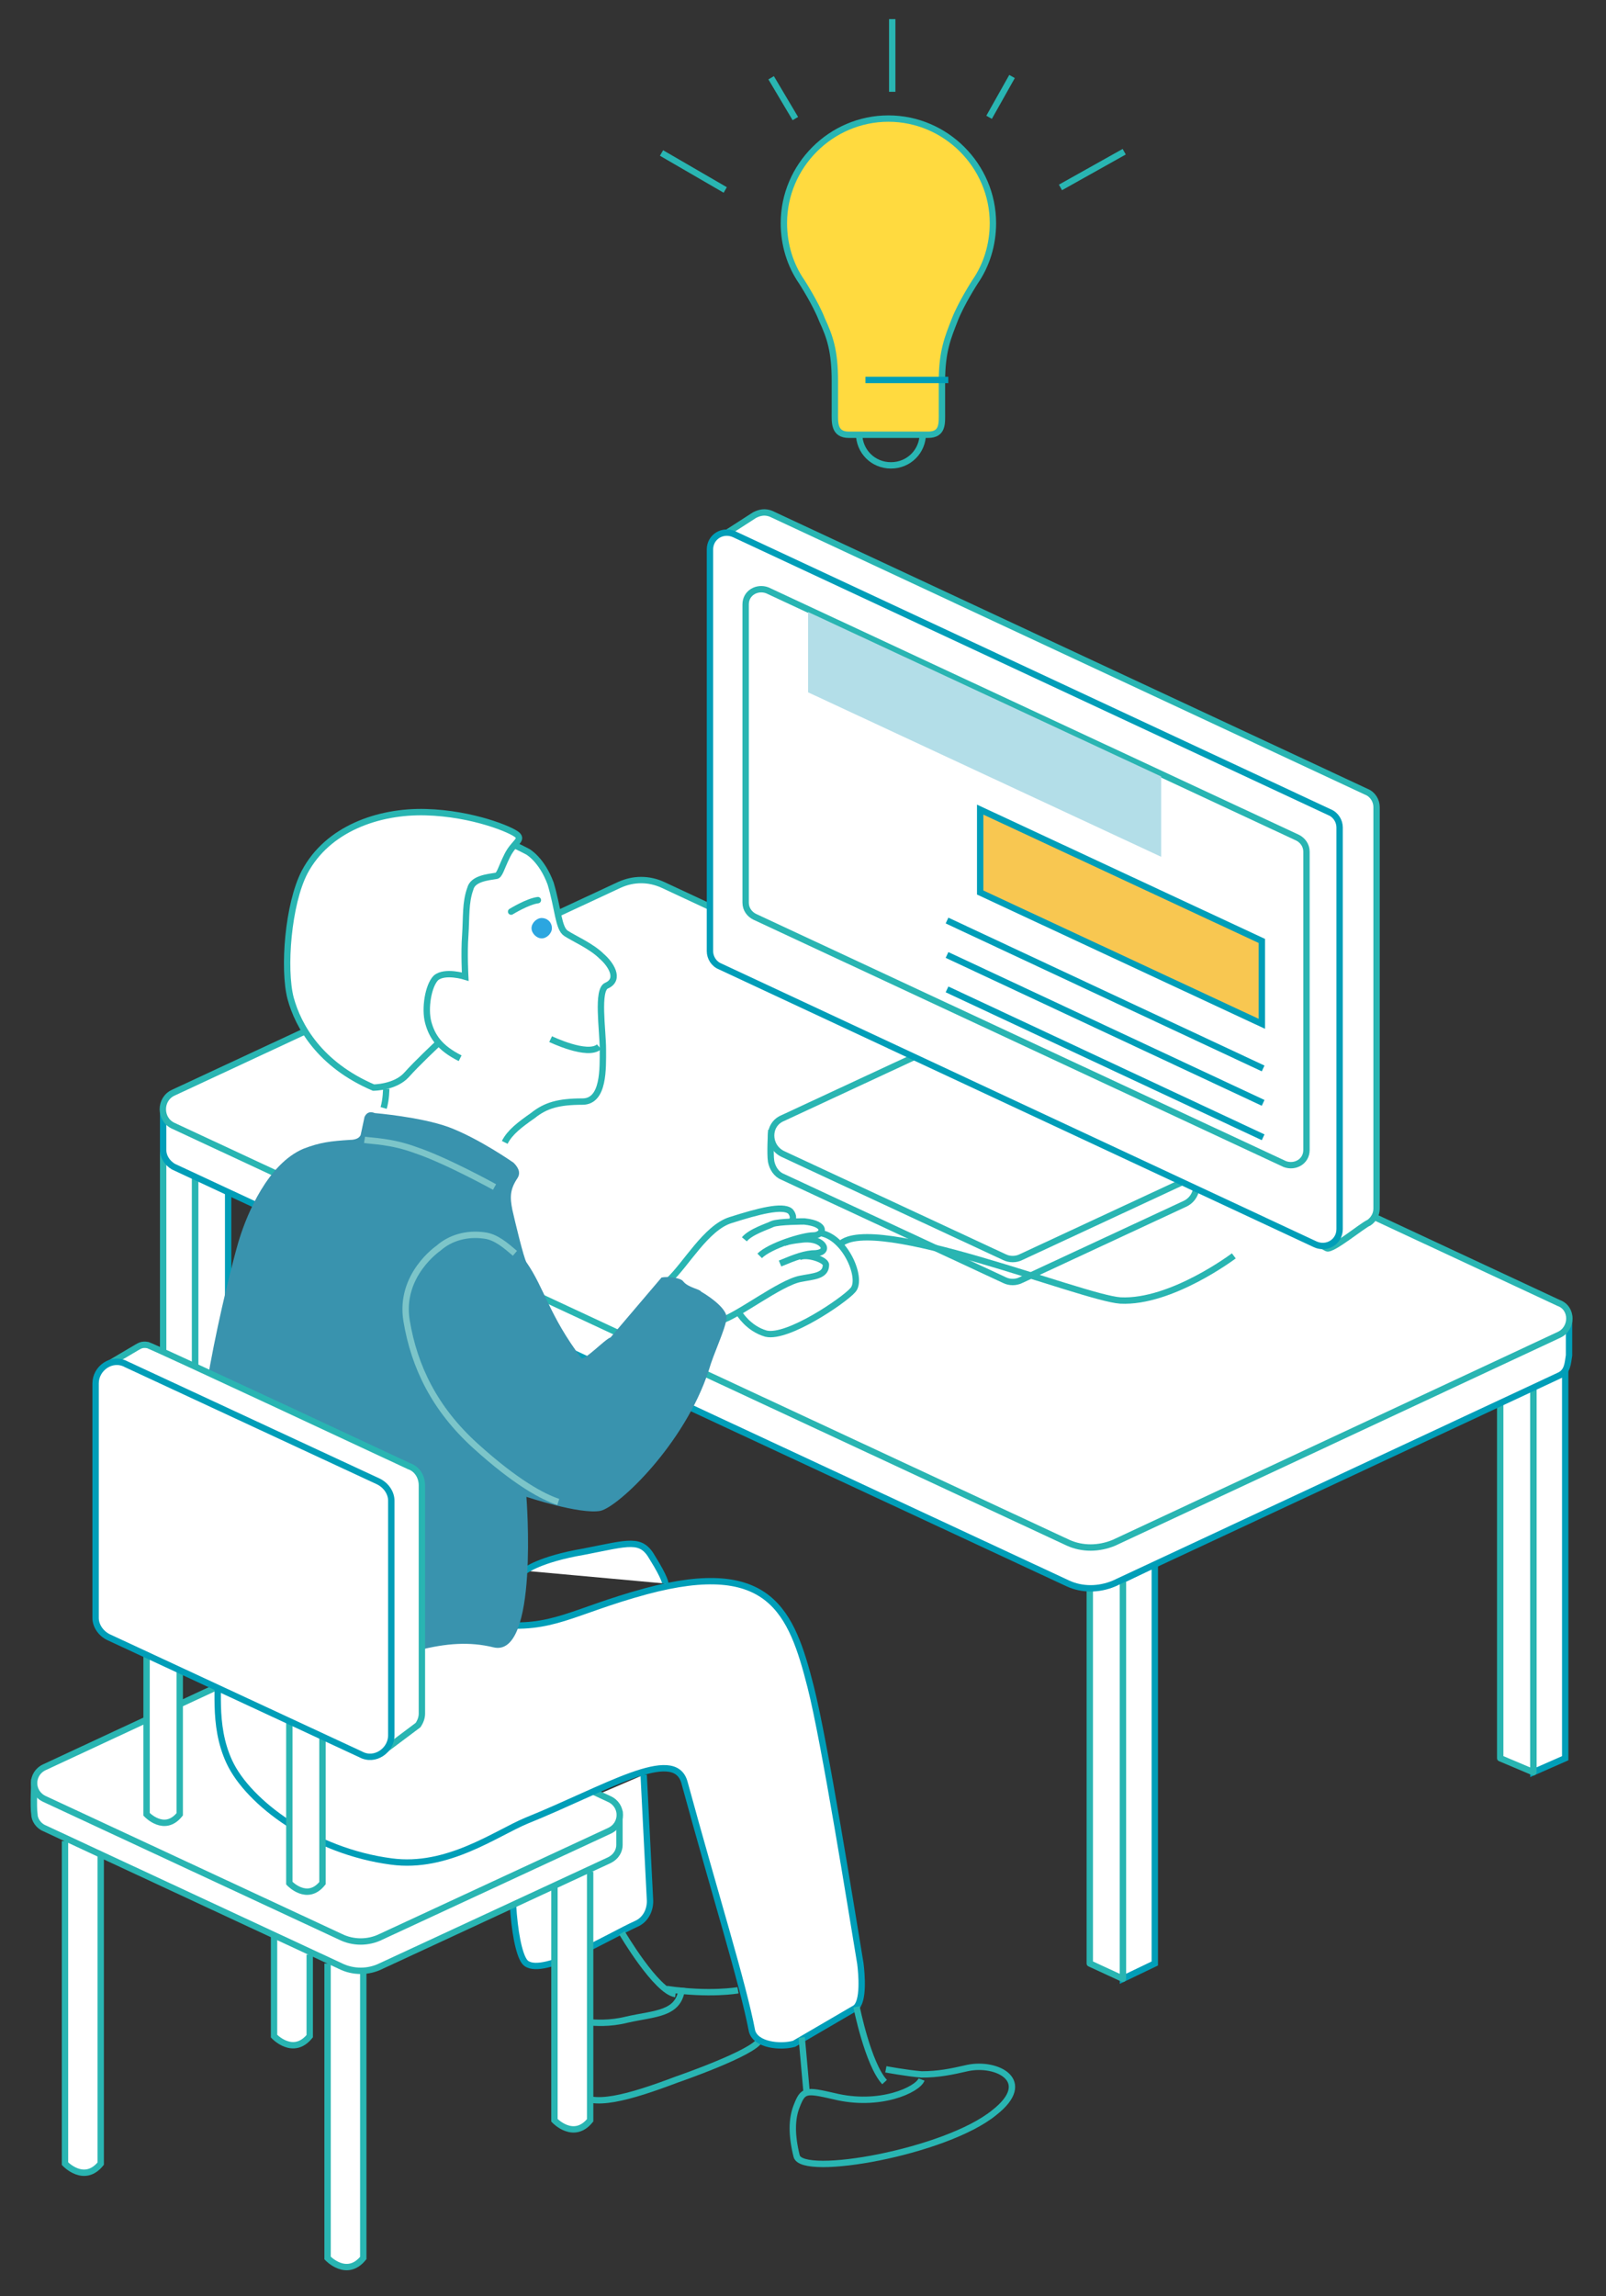 <?xml version="1.0" encoding="utf-8"?>
<!-- Generator: Adobe Illustrator 23.0.0, SVG Export Plug-In . SVG Version: 6.00 Build 0)  -->
<svg version="1.1" id="圖層_1" xmlns="http://www.w3.org/2000/svg" xmlns:xlink="http://www.w3.org/1999/xlink" x="0px" y="0px"
	 viewBox="0 0 126 180.1" style="enable-background:new 0 0 126 180.1;" xml:space="preserve">
<rect x="0" y="0" width="126" height="180.1" fill="#333333" stroke="none"/>
<style type="text/css">
	.st0{display:none;}
	.st1{display:inline;}
	.st2{fill:#FFFFFF;stroke:#29B5B2;stroke-width:0.5;stroke-miterlimit:10;}
	.st3{fill:#FFFFFF;stroke:#009EB8;stroke-width:0.5;stroke-miterlimit:10;}
	.st4{fill:none;stroke:#29B5B2;stroke-width:0.5;stroke-miterlimit:10;}
	.st5{fill:#FFFFFF;stroke:#29B5B2;stroke-width:0.5;stroke-linecap:round;stroke-linejoin:round;stroke-miterlimit:10;}
	.st6{fill:none;stroke:#009EB8;stroke-width:0.5;stroke-miterlimit:10;}
	.st7{fill:#B3DEE8;}
	.st8{fill:#2CA6E0;}
	.st9{fill:none;stroke:#29B5B2;stroke-width:0.5;stroke-linecap:round;stroke-linejoin:round;stroke-miterlimit:10;}
	.st10{fill:#F8C751;stroke:#009EB8;stroke-width:0.5;stroke-miterlimit:10;}
	.st11{fill:#3993AE;}
	.st12{fill:none;stroke:#7CC5C9;stroke-width:0.5;stroke-miterlimit:10;}
	.st13{fill:#FFDA3F;stroke:#29B5B2;stroke-width:0.5;stroke-miterlimit:10;}
</style>
<g class="st0">
	<g class="st1">
		<path class="st2" d="M21.5,151.8v7.9c0,0,1.5,1.6,2.8,0v-6.4"/>
		<path class="st2" d="M25.7,154v23.1c0,0,1.5,1.6,2.8,0v-22.5"/>
		<path class="st2" d="M5.1,144.4v25.3c0,0,1.5,1.6,2.8,0v-24.1"/>
		<g>
			<path class="st3" d="M40.5,143.5c-0.7,4.3-0.1,9.9,0.8,10.5c1.4,1,6.4-2.1,8.6-3.1c0.7-0.3,1.1-1,1.1-1.8l-0.5-9.9"/>
			<line class="st4" x1="44.3" y1="153.4" x2="45.3" y2="158.2"/>
			<path class="st4" d="M48.8,151.6c0,0,2.7,4.6,4.2,4.8"/>
			<path class="st4" d="M52.3,156c3.4,0.5,5.6,0.1,5.6,0.1"/>
			<path class="st4" d="M53.5,155.9c-0.2,2.1-2.1,2-4.3,2.5c-2.8,0.7-4.3-0.4-4.5,0.7c-0.1,0.9-0.3,3.9,0.6,5c1,1.3,4.1,0.4,7.8-1
				c0,0,6.1-2.1,6.5-3.1"/>
		</g>
		<g>
			<polygon class="st3" points="90.6,154 88.1,155.2 88.1,123.9 90.6,122.7 			"/>
			<polygon class="st5" points="85.5,154 88.1,155.2 88.1,123.9 85.5,122.7 			"/>
			<polygon class="st3" points="17.9,121.7 15.3,122.9 15.3,91.6 17.9,90.4 			"/>
			<polygon class="st5" points="12.8,121.7 15.3,122.9 15.3,91.6 12.8,90.4 			"/>
			<polygon class="st3" points="122.8,137.9 120.3,139 120.3,107.8 122.8,106.6 			"/>
			<polygon class="st5" points="117.7,137.9 120.3,139 120.3,107.8 117.7,106.6 			"/>
			<path class="st3" d="M122.3,107.9l-34.9,16.3c-1.2,0.5-2.5,0.5-3.6,0L13.6,91.5c-0.5-0.3-0.8-0.8-0.8-1.3s0-3,0-3l35.8-14.6
				c1.1-0.5,2.3-0.5,3.4,0l71.1,30.8c0,0,0,2.4,0,2.9C123,106.9,123,107.6,122.3,107.9z"/>
			<path class="st2" d="M122.3,104.7L87.4,121c-1.2,0.5-2.5,0.5-3.6,0L13.6,88.3c-1.1-0.5-1.1-2.1,0-2.6l35-16.3
				c1.1-0.5,2.3-0.5,3.4,0l70.3,32.8C123.4,102.6,123.4,104.2,122.3,104.7z"/>
			<g>
				<path class="st2" d="M93,94.4l-12.9,6c-0.4,0.2-0.9,0.2-1.3,0l-17.4-8.1c-0.5-0.2-0.8-0.7-0.9-1.2c-0.1-0.6,0-2.3,0-2.3
					l13.8-5.4c0.4-0.2,0.9-0.2,1.3,0l18.3,7.4c0,0,0,1.5,0,2C93.9,93.5,93.6,94.1,93,94.4z"/>
			</g>
			<g>
				<path class="st2" d="M93,92.6l-12.9,6c-0.4,0.2-0.9,0.2-1.3,0l-17.4-8.1c-1.2-0.6-1.2-2.3,0-2.8l12.9-6c0.4-0.2,0.9-0.2,1.3,0
					L93,89.8C94.2,90.3,94.2,92,93,92.6z"/>
			</g>
			<g>
				<path class="st2" d="M104.1,97.9L59.4,74.1c-0.5-0.2-0.8-0.7-0.8-1.2l-2.2-30.7c0,0,2.5-1.6,2.8-1.8c0.4-0.2,0.8-0.3,1.3-0.1
					l46.7,21.8c0.5,0.2,0.8,0.7,0.8,1.2v31.5c0,0.5-0.3,0.9-0.6,1.1C106.9,96.1,104.5,98.1,104.1,97.9z"/>
				<path class="st3" d="M103.2,97.6L56.5,75.8c-0.5-0.2-0.8-0.7-0.8-1.2V43.1c0-1,1-1.6,1.9-1.2l46.7,21.8c0.5,0.2,0.8,0.7,0.8,1.2
					v31.5C105.1,97.4,104.1,98,103.2,97.6z"/>
				<path class="st4" d="M100.8,91.3L59.2,71.9c-0.4-0.2-0.7-0.6-0.7-1.1V47.4c0-0.9,0.9-1.4,1.7-1.1l41.6,19.4
					c0.4,0.2,0.7,0.6,0.7,1.1v23.4C102.5,91.1,101.6,91.6,100.8,91.3z"/>
				<line class="st6" x1="74.2" y1="66" x2="99" y2="77.6"/>
				<line class="st6" x1="74.2" y1="68.7" x2="99" y2="80.3"/>
				<line class="st6" x1="74.2" y1="71.4" x2="99" y2="83"/>
				<line class="st6" x1="74.2" y1="74.1" x2="99" y2="85.7"/>
				<polygon class="st6" points="76.8,63.8 76.8,57.3 98.9,67.6 98.9,74.1 				"/>
				<polygon class="st7" points="63.2,65.2 63.2,54.9 90.9,67.8 90.9,78.1 				"/>
			</g>
		</g>
		<path class="st2" d="M43.5,148v18.3c0,0,1.5,1.6,2.8,0v-19.5"/>
		<path class="st4" d="M68.3,109c0,0,0.7,1.2,2.1,1.6c1.7,0.4,6.1-2.6,6.8-3.4c0.9-0.9-0.8-4.8-3.1-4.5c0,0-1.5,0.1-2.2,0.8"/>
		<path class="st4" d="M76.8,104c2.6-2.5,6.3-2.9,9.3-2.7c4,0.2,8.9-3.5,8.9-3.5"/>
		<g>
			<path class="st2" d="M47.8,145.9l-17.9,8.3c-1,0.5-2.2,0.5-3.2,0L3.5,143.4c-0.5-0.2-0.8-0.7-0.8-1.1c-0.1-0.6,0-2.6,0-2.6
				l19.7-7.6c0.4-0.2,0.8-0.2,1.2,0l25,10.1c0,0,0,2,0,2.5C48.6,145.1,48.4,145.6,47.8,145.9z"/>
			<path class="st2" d="M47.8,143.6l-17.9,8.3c-1,0.5-2.2,0.5-3.2,0L3.5,141.1c-1.1-0.5-1.1-2,0-2.5l18.9-8.8c0.4-0.2,0.8-0.2,1.2,0
				l24.2,11.3C48.9,141.6,48.9,143.1,47.8,143.6z"/>
		</g>
		<g>
			<g>
				<path class="st4" d="M63.6,106.3c1.3-1.2,2.9-4.1,4.8-4.7c2.2-0.7,4.1-1.2,4.7-0.7c0,0,0.4,0.4,0.1,0.8"/>
				<path class="st2" d="M70.7,104.4c0.8-0.8,3.4-1.6,4.2-1.6c0.8,0,1.2-0.9-0.7-1.1c0,0-2,0-2.5,0.2c-0.4,0.2-1.7,0.6-2.2,1.2"/>
				<path class="st4" d="M72.3,105c1.2-0.5,2-0.8,2.8-0.8c1.2-0.1,0.6-1.2-0.9-1.1c0,0-1.2,0.1-1.6,0.3"/>
				<path class="st4" d="M73.8,104.5c0.6-0.3,2.1,0.2,2.1,0.6c0,0.9-1,0.9-2,1.1c-1.6,0.3-4.9,2.9-6.3,3.3c-0.8,0.2-3.2,1.2-3.2,1.2
					"/>
				<path class="st2" d="M39.6,89.6c0.4-0.8,1.2-1.4,2.2-2.1c1-0.8,2-1.1,3.9-1.1c1.7,0,1.6-2.6,1.6-4.1s-0.5-4.7,0.3-5
					c1.1-0.5,0.3-1.7-0.4-2.3c-0.8-0.8-2.2-1.4-2.8-1.8s-0.6-1.9-1.2-3.9c-0.7-1.9-1.8-2.5-1.8-2.5s-2.8-1.5-4.4-1.7
					c0,0-5.2-0.4-7.3,0.7"/>
				<path class="st3" d="M17.2,126.7c0,0,1.7,1.4,4.8,1.2s5.7-0.5,5.7-0.5s9.6-0.2,11.1,0c4.6,0.5,6-1,11.9-2.6
					c9.7-2.6,11.4,1.6,12.9,7.5c1.1,4.3,3.2,17.5,3.9,21.7c0.1,0.8,0.3,3-0.4,3.5l-4.8,2.8c-1.1,0.3-3,0.1-3.3-1
					c-0.7-3.7-2.9-10.7-5.3-19.5c-0.8-2.9-6.2,0.5-12.4,3c-2.4,1-6.2,3.8-10.6,3.2c-6.1-0.8-11.2-4.6-12.7-7.8c-1.4-3-0.7-6.1-1-7.7
					"/>
				<path class="st3" d="M41.2,123.2c0,0,1.1-0.9,4.6-1.5c3.6-0.7,4.5-1.1,5.4,0.5c1,1.6,1,2,1,2"/>
				<path class="st7" d="M28.6,87.6L28.3,89c-0.1,0.3-0.5,0.4-0.8,0.4c-1.6,0.1-2.4,0.2-3.7,0.7c-2.8,1.2-4.4,5.1-5,7
					c-0.5,1.5-3.9,14.8-3,18.7c0.8,3.4-1.2,11-1.2,11s3.2,8.1,10,5.5s10.4-4,14.1-3.1c3.6,0.9,2.6-11.8,2.6-11.8s4.2,1.4,5.8,1.1
					c1.4-0.3,10.9-3.4,16.7-6.6c0.3-0.2,1.1-0.5,1.2-1.4s-0.4-2.6-0.4-2.6c-0.1-0.2-0.2-1.8-0.6-2.3c-0.2-0.3-0.9-0.8-1.3-0.7
					l-15.4,4.2c-0.4,0.1-1-0.1-1.2-0.4c-2.5-3.3-3.5-7.8-4.9-9.8c-0.2-0.3-0.9-3.2-1.1-4.1c-0.2-1-0.2-1.6,0.4-2.5
					c0.2-0.3,0.2-0.7-0.3-1.2c0,0-2.7-1.9-5.1-2.8c-2.2-0.8-5.8-1.1-5.8-1.1C28.9,87.1,28.7,87.4,28.6,87.6z"/>
				<path class="st2" d="M34.3,81.9c0,0-1.6,1.5-2.4,2.4c-0.9,1-2.6,1-2.6,1c-4.2-1.8-5.9-4.8-6.5-7c-0.6-2.3-0.2-7.4,1.1-9.9
					c1.8-3.4,5.8-4.8,9.5-4.7s6.8,1.4,7.2,1.8s-0.3,0.6-0.8,1.6s-0.6,1.6-0.9,1.6c-0.6,0.1-1.8,0.2-2,1c-0.4,1.1-0.3,2.2-0.4,3.7
					c-0.1,1.3,0,3.2,0,3.2s-1.6-0.5-2.3,0.1c-0.6,0.6-0.9,2.4-0.6,3.5s0.9,2,2.5,2.8"/>
				<path class="st4" d="M30.3,85.4c0,0,0,0.8-0.2,1.5"/>
				<path class="st6" d="M38.8,93.1c0,0-3.8-2.1-6.2-2.9c-1.9-0.7-3.4-0.7-4-0.8"/>
				<path class="st6" d="M43.8,117.8c-1.2-0.4-3.3-1.5-6.5-4.4s-4.8-6.2-5.4-9.8s2.5-5.7,2.5-5.7c0.9-0.8,2.2-1.2,3.6-1
					c0.9,0.1,1.7,0.8,2.4,1.4"/>
			</g>
			<path class="st8" d="M43.3,72.8c0,0.4-0.4,0.8-0.8,0.8s-0.8-0.4-0.8-0.8s0.4-0.8,0.8-0.8S43.3,72.3,43.3,72.8z"/>
			<path class="st9" d="M40.1,71.5c0,0,1.3-0.8,2.1-0.9"/>
			<path class="st4" d="M43.2,81.5c0,0,2.9,1.4,3.8,0.6"/>
			<line class="st4" x1="62.9" y1="159.8" x2="63.3" y2="164.3"/>
			<path class="st4" d="M67.2,157.4c0,0,0.9,4.5,2.2,5.9"/>
			<path class="st4" d="M72.3,163.1c-0.3,0.8-3.3,2.2-6.9,1.3c-2.2-0.5-2.4-0.5-2.9,0.8c-0.4,1-0.4,2.3,0,3.9
				c0.4,1.7,11.7-0.3,15.5-3.4c3.2-2.5,0.2-4-2.1-3.5c-1.3,0.3-2.3,0.5-3.6,0.5c-1.2-0.1-2.8-0.4-2.8-0.4"/>
		</g>
		<path class="st2" d="M22.7,135v12.7c0,0,1.4,1.5,2.6,0v-11.6"/>
		<path class="st2" d="M11.5,129.6v12.7c0,0,1.4,1.5,2.6,0v-11.6"/>
		<g>
			<path class="st2" d="M30,137.4l2.8-2.1c0.2-0.3,0.3-0.6,0.3-0.9v-17.9c0-0.7-0.4-1.3-1-1.5c0,0-20.1-9.4-20.5-9.5
				c-0.5-0.1-0.7,0.1-0.9,0.2L8.5,107"/>
			<path class="st3" d="M7.5,126.9v-18.4c0-1.2,1.3-2.1,2.4-1.5l19.8,9.2c0.6,0.3,1,0.9,1,1.5v18.4c0,1.2-1.3,2.1-2.4,1.5l-19.8-9.2
				C7.9,128.1,7.5,127.5,7.5,126.9z"/>
		</g>
	</g>
</g>
<g id="圖層_1_拷貝">
	<g>
		<path class="st2" d="M21.5,151.8v7.9c0,0,1.5,1.6,2.8,0v-6.4"/>
		<path class="st2" d="M25.7,154v23.1c0,0,1.5,1.6,2.8,0v-22.5"/>
		<path class="st2" d="M5.1,144.4v25.3c0,0,1.5,1.6,2.8,0v-24.1"/>
		<g>
			<path class="st3" d="M40.5,143.5c-0.7,4.3-0.1,9.9,0.8,10.5c1.4,1,6.4-2.1,8.6-3.1c0.7-0.3,1.1-1,1.1-1.8l-0.5-9.9"/>
			<line class="st4" x1="44.3" y1="153.4" x2="45.3" y2="158.2"/>
			<path class="st4" d="M48.8,151.6c0,0,2.7,4.6,4.2,4.8"/>
			<path class="st4" d="M52.3,156c3.4,0.5,5.6,0.1,5.6,0.1"/>
			<path class="st4" d="M53.5,155.9c-0.2,2.1-2.1,2-4.3,2.5c-2.8,0.7-4.3-0.4-4.5,0.7c-0.1,0.9-0.3,3.9,0.6,5c1,1.3,4.1,0.4,7.8-1
				c0,0,6.1-2.1,6.5-3.1"/>
		</g>
		<g>
			<polygon class="st3" points="90.6,154 88.1,155.2 88.1,123.9 90.6,122.7 			"/>
			<polygon class="st5" points="85.5,154 88.1,155.2 88.1,123.9 85.5,122.7 			"/>
			<polygon class="st3" points="17.9,121.7 15.3,122.9 15.3,91.6 17.9,90.4 			"/>
			<polygon class="st5" points="12.8,121.7 15.3,122.9 15.3,91.6 12.8,90.4 			"/>
			<polygon class="st3" points="122.8,137.9 120.3,139 120.3,107.8 122.8,106.6 			"/>
			<polygon class="st5" points="117.7,137.9 120.3,139 120.3,107.8 117.7,106.6 			"/>
			<path class="st3" d="M122.3,107.9l-34.9,16.3c-1.2,0.5-2.5,0.5-3.6,0L13.6,91.5c-0.5-0.3-0.8-0.8-0.8-1.3s0-3,0-3l35.8-14.6
				c1.1-0.5,2.3-0.5,3.4,0l71.1,30.8c0,0,0,2.4,0,2.9C123,106.9,123,107.6,122.3,107.9z"/>
			<path class="st2" d="M122.3,104.7L87.4,121c-1.2,0.5-2.5,0.5-3.6,0L13.6,88.3c-1.1-0.5-1.1-2.1,0-2.6l35-16.3
				c1.1-0.5,2.3-0.5,3.4,0l70.3,32.8C123.4,102.6,123.4,104.2,122.3,104.7z"/>
			<g>
				<path class="st2" d="M93,94.4l-12.9,6c-0.4,0.2-0.9,0.2-1.3,0l-17.4-8.1c-0.5-0.2-0.8-0.7-0.9-1.2c-0.1-0.6,0-2.3,0-2.3
					l13.8-5.4c0.4-0.2,0.9-0.2,1.3,0l18.3,7.4c0,0,0,1.5,0,2C93.9,93.5,93.6,94.1,93,94.4z"/>
			</g>
			<g>
				<path class="st2" d="M93,92.6l-12.9,6c-0.4,0.2-0.9,0.2-1.3,0l-17.4-8.1c-1.2-0.6-1.2-2.3,0-2.8l12.9-6c0.4-0.2,0.9-0.2,1.3,0
					L93,89.8C94.2,90.3,94.2,92,93,92.6z"/>
			</g>
			<g>
				<path class="st2" d="M104.1,97.9L59.4,74.1c-0.5-0.2-0.8-0.7-0.8-1.2l-2.2-30.7c0,0,2.5-1.6,2.8-1.8c0.4-0.2,0.8-0.3,1.3-0.1
					l46.7,21.8c0.5,0.2,0.8,0.7,0.8,1.2v31.5c0,0.5-0.3,0.9-0.6,1.1C106.9,96.1,104.5,98.1,104.1,97.9z"/>
				<path class="st3" d="M103.2,97.6L56.5,75.8c-0.5-0.2-0.8-0.7-0.8-1.2V43.1c0-1,1-1.6,1.9-1.2l46.7,21.8c0.5,0.2,0.8,0.7,0.8,1.2
					v31.5C105.1,97.4,104.1,98,103.2,97.6z"/>
				<path class="st4" d="M100.8,91.3L59.2,71.9c-0.4-0.2-0.7-0.6-0.7-1.1V47.4c0-0.9,0.9-1.4,1.7-1.1l41.6,19.4
					c0.4,0.2,0.7,0.6,0.7,1.1v23.4C102.5,91.1,101.6,91.6,100.8,91.3z"/>
				<line class="st6" x1="74.3" y1="72.2" x2="99.1" y2="83.8"/>
				<line class="st6" x1="74.3" y1="74.9" x2="99.1" y2="86.5"/>
				<line class="st6" x1="74.3" y1="77.6" x2="99.1" y2="89.2"/>
				<polygon class="st10" points="76.9,70 76.9,63.5 99,73.8 99,80.3 				"/>
				<polygon class="st7" points="63.4,54.3 63.4,48 91.1,60.9 91.1,67.2 				"/>
			</g>
		</g>
		<path class="st2" d="M43.5,148v18.3c0,0,1.5,1.6,2.8,0v-19.5"/>
		<path class="st4" d="M58,103c0,0,0.7,1.2,2.1,1.6c1.7,0.4,6.1-2.6,6.8-3.4c0.9-0.9-0.8-4.8-3.1-4.5c0,0-1.5,0.1-2.2,0.8"/>
		<path class="st4" d="M65.9,97.6c2.6-2.5,19,4.2,22,4.4c4,0.2,8.9-3.5,8.9-3.5"/>
		<g>
			<path class="st2" d="M47.8,145.9l-17.9,8.3c-1,0.5-2.2,0.5-3.2,0L3.5,143.4c-0.5-0.2-0.8-0.7-0.8-1.1c-0.1-0.6,0-2.6,0-2.6
				l19.7-7.6c0.4-0.2,0.8-0.2,1.2,0l25,10.1c0,0,0,2,0,2.5C48.6,145.1,48.4,145.6,47.8,145.9z"/>
			<path class="st2" d="M47.8,143.6l-17.9,8.3c-1,0.5-2.2,0.5-3.2,0L3.5,141.1c-1.1-0.5-1.1-2,0-2.5l18.9-8.8c0.4-0.2,0.8-0.2,1.2,0
				l24.2,11.3C48.9,141.6,48.9,143.1,47.8,143.6z"/>
		</g>
		<g>
			<g>
				<path class="st4" d="M52.5,100.4c1.3-1.2,2.9-4.1,4.8-4.7c2.2-0.7,4.1-1.2,4.7-0.7c0,0,0.4,0.4,0.1,0.8"/>
				<path class="st2" d="M59.6,98.5c0.8-0.8,3.4-1.6,4.2-1.6s1.2-0.9-0.7-1.1c0,0-2,0-2.5,0.2c-0.4,0.2-1.7,0.6-2.2,1.2"/>
				<path class="st4" d="M61.2,99.1c1.2-0.5,2-0.8,2.8-0.8c1.2-0.1,0.6-1.2-0.9-1.1c0,0-1.2,0.1-1.6,0.3"/>
				<path class="st4" d="M62.7,98.6c0.6-0.3,2.1,0.2,2.1,0.6c0,0.9-1,0.9-2,1.1c-1.6,0.3-4.9,2.9-6.3,3.3c-0.8,0.2-3.2,1.2-3.2,1.2"
					/>
				<path class="st2" d="M39.6,89.6c0.4-0.8,1.2-1.4,2.2-2.1c1-0.8,2-1.1,3.9-1.1c1.7,0,1.6-2.6,1.6-4.1s-0.5-4.7,0.3-5
					c1.1-0.5,0.3-1.7-0.4-2.3c-0.8-0.8-2.2-1.4-2.8-1.8s-0.6-1.9-1.2-3.9c-0.7-1.9-1.8-2.5-1.8-2.5s-2.8-1.5-4.4-1.7
					c0,0-5.2-0.4-7.3,0.7"/>
				<path class="st3" d="M17.2,126.7c0,0,1.7,1.4,4.8,1.2s5.7-0.5,5.7-0.5s9.6-0.2,11.1,0c4.6,0.5,6-1,11.9-2.6
					c9.7-2.6,11.4,1.6,12.9,7.5c1.1,4.3,3.2,17.5,3.9,21.7c0.1,0.8,0.3,3-0.4,3.5l-4.8,2.8c-1.1,0.3-3,0.1-3.3-1
					c-0.7-3.7-2.9-10.7-5.3-19.5c-0.8-2.9-6.2,0.5-12.4,3c-2.4,1-6.2,3.8-10.6,3.2c-6.1-0.8-11.2-4.6-12.7-7.8c-1.4-3-0.7-6.1-1-7.7
					"/>
				<path class="st3" d="M41.2,123.2c0,0,1.1-0.9,4.6-1.5c3.6-0.7,4.5-1.1,5.4,0.5c1,1.6,1,2,1,2"/>
				<path class="st11" d="M28.6,87.6L28.3,89c-0.1,0.3-0.5,0.4-0.8,0.4c-1.6,0.1-2.4,0.2-3.7,0.7c-2.8,1.2-4.4,5.1-5,7
					c-0.5,1.5-3.9,14.8-3,18.7c0.8,3.4-1.2,11-1.2,11s3.2,8.1,10,5.5s10.4-4,14.1-3.1c3.6,0.9,2.6-11.8,2.6-11.8s4.2,1.4,5.8,1.1
					c1.4-0.3,6.6-5.2,8.5-11c0.4-1.4,1.3-3.2,1.4-4.1s-2-2.1-2-2.1c-0.1-0.2-1-0.3-1.4-0.8c-0.2-0.3-1.3-0.4-1.7-0.3l-4,4.7
					c-0.4,0.1-2.1,1.9-2.3,1.6c-2.5-3.3-2.9-5.5-4.3-7.5c-0.2-0.3-0.9-3.2-1.1-4.1c-0.2-1-0.2-1.6,0.4-2.5c0.2-0.3,0.2-0.7-0.3-1.2
					c0,0-2.7-1.9-5.1-2.8c-2.2-0.8-5.8-1.1-5.8-1.1C28.9,87.1,28.7,87.4,28.6,87.6z"/>
				<path class="st2" d="M34.3,81.9c0,0-1.6,1.5-2.4,2.4c-0.9,1-2.6,1-2.6,1c-4.2-1.8-5.9-4.8-6.5-7c-0.6-2.3-0.2-7.4,1.1-9.9
					c1.8-3.4,5.8-4.8,9.5-4.7s6.8,1.4,7.2,1.8s-0.3,0.6-0.8,1.6s-0.6,1.6-0.9,1.6c-0.6,0.1-1.8,0.2-2,1c-0.4,1.1-0.3,2.2-0.4,3.7
					c-0.1,1.3,0,3.2,0,3.2s-1.6-0.5-2.3,0.1c-0.6,0.6-0.9,2.4-0.6,3.5s0.9,2,2.5,2.8"/>
				<path class="st4" d="M30.3,85.4c0,0,0,0.8-0.2,1.5"/>
				<path class="st12" d="M38.8,93.1c0,0-3.8-2.1-6.2-2.9c-1.9-0.7-3.4-0.7-4-0.8"/>
				<path class="st12" d="M43.8,117.8c-1.2-0.4-3.3-1.5-6.5-4.4s-4.8-6.2-5.4-9.8s2.5-5.7,2.5-5.7c0.9-0.8,2.2-1.2,3.6-1
					c0.9,0.1,1.7,0.8,2.4,1.4"/>
			</g>
			<path class="st8" d="M43.3,72.8c0,0.4-0.4,0.8-0.8,0.8s-0.8-0.4-0.8-0.8s0.4-0.8,0.8-0.8S43.3,72.3,43.3,72.8z"/>
			<path class="st9" d="M40.1,71.5c0,0,1.3-0.8,2.1-0.9"/>
			<path class="st4" d="M43.2,81.5c0,0,2.9,1.4,3.8,0.6"/>
			<line class="st4" x1="62.9" y1="159.8" x2="63.3" y2="164.3"/>
			<path class="st4" d="M67.2,157.4c0,0,0.9,4.5,2.2,5.9"/>
			<path class="st4" d="M72.3,163.1c-0.3,0.8-3.3,2.2-6.9,1.3c-2.2-0.5-2.4-0.5-2.9,0.8c-0.4,1-0.4,2.3,0,3.9
				c0.4,1.7,11.7-0.3,15.5-3.4c3.2-2.5,0.2-4-2.1-3.5c-1.3,0.3-2.3,0.5-3.6,0.5c-1.2-0.1-2.8-0.4-2.8-0.4"/>
		</g>
		<path class="st2" d="M22.7,135v12.7c0,0,1.4,1.5,2.6,0v-11.6"/>
		<path class="st2" d="M11.5,129.6v12.7c0,0,1.4,1.5,2.6,0v-11.6"/>
		<g>
			<path class="st2" d="M30,137.4l2.8-2.1c0.2-0.3,0.3-0.6,0.3-0.9v-17.9c0-0.7-0.4-1.3-1-1.5c0,0-20.1-9.4-20.5-9.5
				c-0.5-0.1-0.7,0.1-0.9,0.2L8.5,107"/>
			<path class="st3" d="M7.5,126.9v-18.4c0-1.2,1.3-2.1,2.4-1.5l19.8,9.2c0.6,0.3,1,0.9,1,1.5v18.4c0,1.2-1.3,2.1-2.4,1.5l-19.8-9.2
				C7.9,128.1,7.5,127.5,7.5,126.9z"/>
		</g>
	</g>
	<g>
		<path class="st13" d="M66.6,34.1c-1.2,0-1.1-1-1.1-1.8c0-0.9,0,0,0-2.4s-0.4-3.5-1-4.8c-0.5-1.3-1.6-3-1.6-3
			c-0.9-1.3-1.4-2.9-1.4-4.6c0-4.5,3.7-8.2,8.2-8.2s8.2,3.7,8.2,8.2c0,1.7-0.5,3.3-1.4,4.6c0,0-1.1,1.7-1.6,3s-1,2.4-1,4.8
			s0,1.5,0,2.4s0.1,1.8-1.1,1.8S67.8,34.1,66.6,34.1z"/>
		<line class="st6" x1="67.9" y1="29.8" x2="74.4" y2="29.8"/>
		<line class="st4" x1="70" y1="1.5" x2="70" y2="7.2"/>
		<line class="st4" x1="60.5" y1="6.1" x2="62.4" y2="9.3"/>
		<line class="st4" x1="79.4" y1="6" x2="77.6" y2="9.2"/>
		<line class="st4" x1="51.9" y1="12" x2="56.9" y2="14.9"/>
		<line class="st4" x1="88.2" y1="11.9" x2="83.2" y2="14.7"/>
		<path class="st4" d="M72.4,34c0,1.4-1.1,2.5-2.5,2.5s-2.5-1.1-2.5-2.5"/>
	</g>
</g>
</svg>
